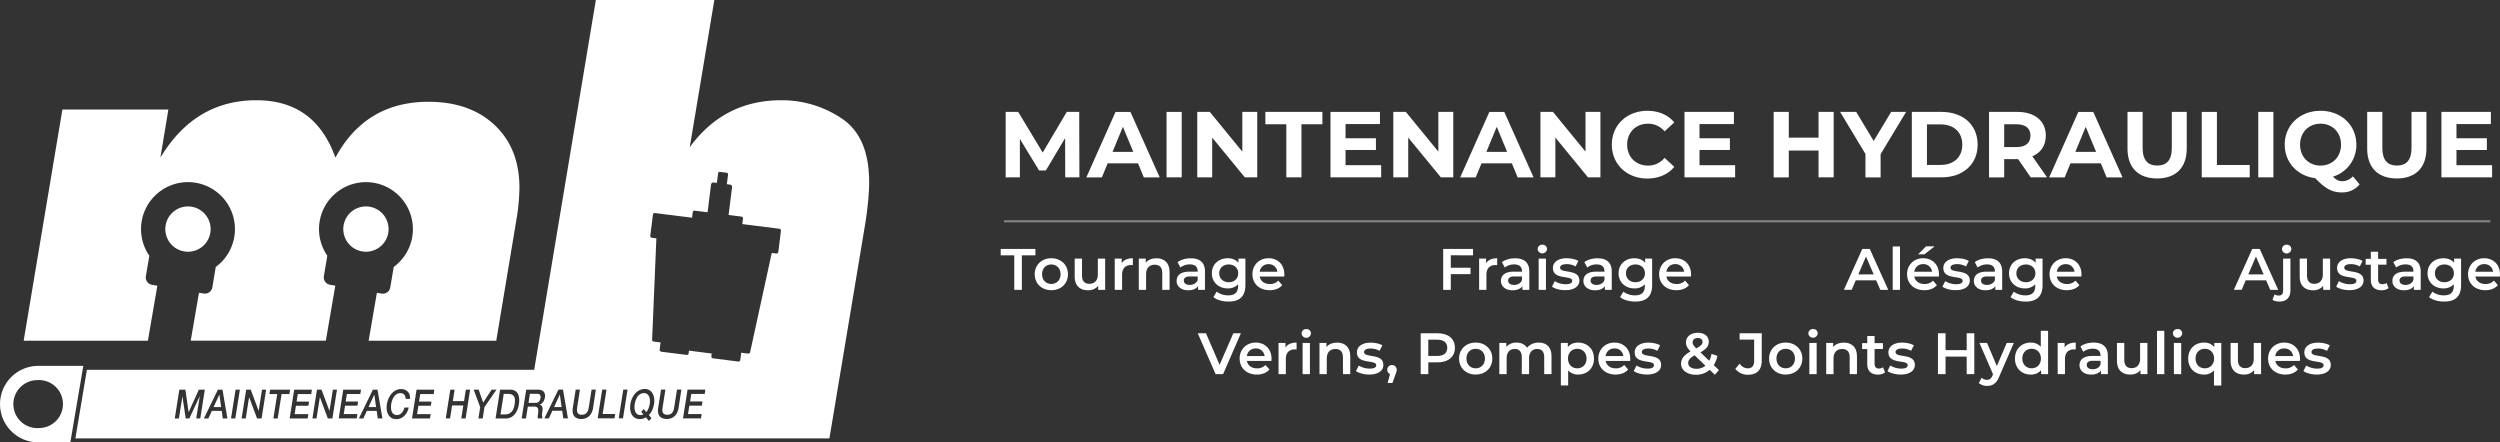 <svg xmlns="http://www.w3.org/2000/svg" viewBox="0 0 2345.85 415.06"><rect x="0" y="0" width="2345.85" height="415.06" fill="#333333" stroke="none"/><defs><style>.cls-1{fill:#fff;}.cls-2{fill:#848484;}</style></defs><g id="Layer_2" data-name="Layer 2"><g id="Layer_1-2" data-name="Layer 1"><path class="cls-1" d="M951.72,239.6H939v-6h32.57v6H958.85V272h-7.13Z"></path><path class="cls-1" d="M970.91,257.31c0-8.77,6.58-15,15.57-15s15.63,6.2,15.63,15-6.53,15-15.63,15S970.91,266.08,970.91,257.31Zm24.29,0c0-5.59-3.73-9.15-8.72-9.15s-8.66,3.56-8.66,9.15,3.73,9.16,8.66,9.16S995.2,262.9,995.2,257.31Z"></path><path class="cls-1" d="M1037,242.67V272h-6.52v-3.73a12,12,0,0,1-9.43,4.11c-7.52,0-12.62-4.11-12.62-12.94V242.67h6.86v15.79c0,5.32,2.52,7.84,6.85,7.84,4.77,0,8-3,8-8.82V242.67Z"></path><path class="cls-1" d="M1063,242.34v6.53a8.63,8.63,0,0,0-1.59-.17c-5.21,0-8.5,3.07-8.5,9.05V272H1046V242.67h6.53V247C1054.52,243.88,1058.08,242.34,1063,242.34Z"></path><path class="cls-1" d="M1097.45,255.17V272h-6.85v-15.9c0-5.21-2.58-7.73-7-7.73-4.88,0-8.17,3-8.17,8.83V272h-6.85V242.67h6.52v3.79c2.25-2.69,5.82-4.12,10.09-4.12C1092.24,242.34,1097.45,246.35,1097.45,255.17Z"></path><path class="cls-1" d="M1130.67,254.79V272h-6.47v-3.56c-1.64,2.52-4.82,3.94-9.21,3.94-6.69,0-10.91-3.67-10.91-8.77,0-4.88,3.29-8.72,12.17-8.72h7.57v-.43c0-4-2.41-6.36-7.29-6.36a14.47,14.47,0,0,0-8.88,2.9l-2.69-5c3.12-2.41,7.68-3.62,12.39-3.62C1125.79,242.34,1130.67,246.35,1130.67,254.79Zm-6.85,8v-3.4h-7.07c-4.66,0-5.92,1.76-5.92,3.9,0,2.47,2.08,4.06,5.59,4.06C1119.76,267.35,1122.67,265.81,1123.82,262.79Z"></path><path class="cls-1" d="M1168.61,242.67v24.84c0,10.64-5.53,15.46-15.79,15.46-5.48,0-10.91-1.42-14.25-4.17l3.07-5.15a17.65,17.65,0,0,0,10.8,3.51c6.47,0,9.32-3,9.32-8.88v-1.54a12.89,12.89,0,0,1-9.81,3.89c-8.39,0-14.81-5.7-14.81-14.2s6.42-14.09,14.81-14.09c4.11,0,7.73,1.32,10.14,4.23v-3.9Zm-6.74,13.76c0-4.93-3.73-8.27-8.88-8.27s-8.94,3.34-8.94,8.27,3.73,8.39,8.94,8.39S1161.87,261.42,1161.87,256.43Z"></path><path class="cls-1" d="M1205,259.5h-23c.83,4.28,4.39,7,9.49,7a10.48,10.48,0,0,0,8-3.18l3.67,4.22c-2.63,3.13-6.74,4.77-11.79,4.77-9.81,0-16.17-6.3-16.17-15s6.42-15,15.13-15,14.81,6,14.81,15.14C1205.13,258,1205.07,258.85,1205,259.5ZM1182,255h16.61a8,8,0,0,0-8.28-7.12A8.09,8.09,0,0,0,1182,255Z"></path><path class="cls-1" d="M1361.33,239.55v11.68h18.53v6h-18.53V272h-7.13V233.57h28v6Z"></path><path class="cls-1" d="M1404.86,242.34v6.53a8.72,8.72,0,0,0-1.59-.17c-5.21,0-8.5,3.07-8.5,9.05V272h-6.85V242.67h6.52V247C1396.42,243.88,1400,242.34,1404.86,242.34Z"></path><path class="cls-1" d="M1435,254.79V272h-6.47v-3.56c-1.65,2.52-4.83,3.94-9.22,3.94-6.68,0-10.91-3.67-10.91-8.77,0-4.88,3.29-8.72,12.18-8.72h7.56v-.43c0-4-2.41-6.36-7.29-6.36A14.47,14.47,0,0,0,1412,251l-2.69-5c3.13-2.41,7.68-3.62,12.39-3.62C1430.14,242.34,1435,246.35,1435,254.79Zm-6.86,8v-3.4h-7.07c-4.66,0-5.92,1.76-5.92,3.9,0,2.47,2.08,4.06,5.59,4.06C1424.1,267.35,1427,265.81,1428.16,262.79Z"></path><path class="cls-1" d="M1442.85,233.74a4.18,4.18,0,0,1,4.39-4.12,4.09,4.09,0,0,1,4.39,3.95,4.4,4.4,0,0,1-8.78.17Zm.94,8.93h6.85V272h-6.85Z"></path><path class="cls-1" d="M1456.29,269l2.63-5.2a19.66,19.66,0,0,0,10.2,2.9c4.33,0,6.14-1.2,6.14-3.23,0-5.6-18.1-.33-18.1-12,0-5.54,5-9.16,12.89-9.16,3.89,0,8.33.94,11,2.53l-2.63,5.2a16,16,0,0,0-8.39-2.19c-4.16,0-6.14,1.37-6.14,3.29,0,5.92,18.1.66,18.1,12.12,0,5.48-5,9-13.27,9C1463.8,272.33,1458.92,270.91,1456.29,269Z"></path><path class="cls-1" d="M1512.37,254.79V272h-6.47v-3.56c-1.64,2.52-4.82,3.94-9.21,3.94-6.68,0-10.91-3.67-10.91-8.77,0-4.88,3.29-8.72,12.17-8.72h7.57v-.43c0-4-2.41-6.36-7.29-6.36a14.47,14.47,0,0,0-8.88,2.9l-2.69-5c3.13-2.41,7.68-3.62,12.39-3.62C1507.49,242.34,1512.37,246.35,1512.37,254.79Zm-6.85,8v-3.4h-7.07c-4.66,0-5.92,1.76-5.92,3.9,0,2.47,2.08,4.06,5.59,4.06C1501.46,267.35,1504.37,265.81,1505.52,262.79Z"></path><path class="cls-1" d="M1550.26,242.67v24.84c0,10.64-5.54,15.46-15.79,15.46-5.48,0-10.91-1.42-14.26-4.17l3.07-5.15a17.7,17.7,0,0,0,10.81,3.51c6.46,0,9.32-3,9.32-8.88v-1.54a12.91,12.91,0,0,1-9.82,3.89c-8.39,0-14.8-5.7-14.8-14.2s6.41-14.09,14.8-14.09c4.11,0,7.73,1.32,10.14,4.23v-3.9Zm-6.74,13.76c0-4.93-3.73-8.27-8.89-8.27s-8.93,3.34-8.93,8.27,3.72,8.39,8.93,8.39S1543.52,261.42,1543.52,256.43Z"></path><path class="cls-1" d="M1586.66,259.5h-23c.82,4.28,4.39,7,9.49,7a10.5,10.5,0,0,0,8-3.18l3.67,4.22c-2.63,3.13-6.74,4.77-11.79,4.77-9.81,0-16.17-6.3-16.17-15s6.41-15,15.13-15c8.55,0,14.8,6,14.8,15.14C1586.77,258,1586.72,258.85,1586.66,259.5Zm-23-4.55h16.61a8,8,0,0,0-8.28-7.12A8.08,8.08,0,0,0,1563.64,255Z"></path><path class="cls-1" d="M1760.52,263.07h-19.19l-3.78,8.88h-7.35l17.27-38.38h7L1771.82,272h-7.46Zm-2.36-5.59-7.23-16.78-7.19,16.78Z"></path><path class="cls-1" d="M1776,231.27h6.85V272H1776Z"></path><path class="cls-1" d="M1819.29,259.5h-23c.82,4.28,4.39,7,9.49,7a10.5,10.5,0,0,0,8-3.18l3.67,4.22c-2.63,3.13-6.74,4.77-11.79,4.77-9.81,0-16.17-6.3-16.17-15s6.41-15,15.13-15c8.55,0,14.8,6,14.8,15.14C1819.4,258,1819.35,258.85,1819.29,259.5Zm-23-4.55h16.61a8,8,0,0,0-8.28-7.12A8.08,8.08,0,0,0,1796.27,255Zm9.48-16.28h-5.92l7.4-7.51h8.06Z"></path><path class="cls-1" d="M1822.64,269l2.63-5.2a19.69,19.69,0,0,0,10.2,2.9c4.33,0,6.14-1.2,6.14-3.23,0-5.6-18.1-.33-18.1-12,0-5.54,5-9.16,12.89-9.16,3.89,0,8.33.94,11,2.53l-2.64,5.2a16,16,0,0,0-8.38-2.19c-4.17,0-6.15,1.37-6.15,3.29,0,5.92,18.1.66,18.1,12.12,0,5.48-5,9-13.27,9C1830.15,272.33,1825.27,270.91,1822.64,269Z"></path><path class="cls-1" d="M1878.73,254.79V272h-6.47v-3.56c-1.65,2.52-4.83,3.94-9.22,3.94-6.68,0-10.91-3.67-10.91-8.77,0-4.88,3.29-8.72,12.18-8.72h7.56v-.43c0-4-2.41-6.36-7.29-6.36a14.47,14.47,0,0,0-8.88,2.9l-2.69-5c3.13-2.41,7.68-3.62,12.39-3.62C1873.85,242.34,1878.73,246.35,1878.73,254.79Zm-6.86,8v-3.4h-7.07c-4.66,0-5.92,1.76-5.92,3.9,0,2.47,2.08,4.06,5.59,4.06C1867.82,267.35,1870.72,265.81,1871.87,262.79Z"></path><path class="cls-1" d="M1916.61,242.67v24.84c0,10.64-5.54,15.46-15.79,15.46-5.48,0-10.91-1.42-14.25-4.17l3.07-5.15a17.65,17.65,0,0,0,10.8,3.51c6.47,0,9.32-3,9.32-8.88v-1.54a12.9,12.9,0,0,1-9.82,3.89c-8.38,0-14.8-5.7-14.8-14.2s6.42-14.09,14.8-14.09c4.12,0,7.73,1.32,10.15,4.23v-3.9Zm-6.74,13.76c0-4.93-3.73-8.27-8.89-8.27s-8.93,3.34-8.93,8.27,3.73,8.39,8.93,8.39S1909.87,261.42,1909.87,256.43Z"></path><path class="cls-1" d="M1953,259.5h-23c.82,4.28,4.39,7,9.49,7a10.5,10.5,0,0,0,8-3.18l3.67,4.22c-2.63,3.13-6.74,4.77-11.79,4.77-9.81,0-16.17-6.3-16.17-15s6.41-15,15.13-15c8.55,0,14.8,6,14.8,15.14C1953.12,258,1953.07,258.85,1953,259.5ZM1930,255h16.61a8,8,0,0,0-8.28-7.12A8.09,8.09,0,0,0,1930,255Z"></path><path class="cls-1" d="M2126.43,263.07h-19.18l-3.79,8.88h-7.35l17.28-38.38h7L2137.73,272h-7.46Zm-2.35-5.59-7.24-16.78-7.18,16.78Z"></path><path class="cls-1" d="M2132.35,281.27l2-5.1a6.75,6.75,0,0,0,4,1.15c2.52,0,4-1.53,4-4.66v-30h6.85V272.5c0,6.41-3.67,10.47-10.2,10.47C2136.41,283,2133.94,282.48,2132.35,281.27Zm8.94-47.53a4.18,4.18,0,0,1,4.39-4.12,4.08,4.08,0,0,1,4.38,3.95,4.39,4.39,0,0,1-8.77.17Z"></path><path class="cls-1" d="M2186.47,242.67V272h-6.53v-3.73a11.93,11.93,0,0,1-9.43,4.11c-7.51,0-12.61-4.11-12.61-12.94V242.67h6.86v15.79c0,5.32,2.52,7.84,6.85,7.84,4.77,0,8-3,8-8.82V242.67Z"></path><path class="cls-1" d="M2192.12,269l2.63-5.2a19.66,19.66,0,0,0,10.2,2.9c4.33,0,6.14-1.2,6.14-3.23,0-5.6-18.1-.33-18.1-12,0-5.54,5-9.16,12.89-9.16,3.89,0,8.33.94,11,2.53l-2.63,5.2a16.07,16.07,0,0,0-8.39-2.19c-4.16,0-6.14,1.37-6.14,3.29,0,5.92,18.09.66,18.09,12.12,0,5.48-5,9-13.26,9C2199.63,272.33,2194.75,270.91,2192.12,269Z"></path><path class="cls-1" d="M2241.3,270.36a10.77,10.77,0,0,1-6.58,2c-6.42,0-10.09-3.39-10.09-9.86v-14.1h-4.83v-5.48h4.83V236.2h6.85v6.69h7.84v5.48h-7.84V262.3c0,2.85,1.43,4.39,4.06,4.39a6.21,6.21,0,0,0,3.84-1.21Z"></path><path class="cls-1" d="M2271.45,254.79V272H2265v-3.56c-1.64,2.52-4.82,3.94-9.21,3.94-6.69,0-10.91-3.67-10.91-8.77,0-4.88,3.29-8.72,12.17-8.72h7.57v-.43c0-4-2.42-6.36-7.3-6.36a14.49,14.49,0,0,0-8.88,2.9l-2.68-5c3.12-2.41,7.67-3.62,12.39-3.62C2266.57,242.34,2271.45,246.35,2271.45,254.79Zm-6.85,8v-3.4h-7.08c-4.66,0-5.92,1.76-5.92,3.9,0,2.47,2.09,4.06,5.59,4.06C2260.54,267.35,2263.45,265.81,2264.6,262.79Z"></path><path class="cls-1" d="M2309.33,242.67v24.84c0,10.64-5.53,15.46-15.79,15.46-5.48,0-10.91-1.42-14.25-4.17l3.07-5.15a17.67,17.67,0,0,0,10.8,3.51c6.47,0,9.32-3,9.32-8.88v-1.54a12.89,12.89,0,0,1-9.81,3.89c-8.39,0-14.81-5.7-14.81-14.2s6.42-14.09,14.81-14.09c4.11,0,7.73,1.32,10.14,4.23v-3.9Zm-6.74,13.76c0-4.93-3.73-8.27-8.88-8.27s-8.94,3.34-8.94,8.27,3.73,8.39,8.94,8.39S2302.59,261.42,2302.59,256.43Z"></path><path class="cls-1" d="M2345.74,259.5h-23c.82,4.28,4.38,7,9.48,7a10.48,10.48,0,0,0,7.95-3.18l3.67,4.22c-2.63,3.13-6.74,4.77-11.78,4.77-9.82,0-16.18-6.3-16.18-15s6.42-15,15.14-15c8.55,0,14.8,6,14.8,15.14C2345.85,258,2345.79,258.85,2345.74,259.5Zm-23-4.55h16.61a8,8,0,0,0-8.27-7.12A8.09,8.09,0,0,0,2322.71,255Z"></path><path class="cls-1" d="M1164.39,312.71l-16.72,38.38h-7l-16.78-38.38h7.73l12.78,29.61,12.88-29.61Z"></path><path class="cls-1" d="M1193,338.65h-23c.83,4.27,4.39,7,9.49,7a10.48,10.48,0,0,0,8-3.18l3.67,4.23c-2.63,3.12-6.74,4.76-11.78,4.76-9.82,0-16.18-6.3-16.18-15s6.42-15,15.13-15c8.56,0,14.81,6,14.81,15.14C1193.12,337.17,1193.06,338,1193,338.65Zm-23-4.56h16.61a8,8,0,0,0-8.28-7.12A8.09,8.09,0,0,0,1170,334.09Z"></path><path class="cls-1" d="M1216.64,321.48V328a8.81,8.81,0,0,0-1.59-.17c-5.21,0-8.5,3.07-8.5,9.05v14.2h-6.85V321.81h6.52v4.28C1208.19,323,1211.76,321.48,1216.64,321.48Z"></path><path class="cls-1" d="M1221.35,312.88a4.18,4.18,0,0,1,4.39-4.12,4.08,4.08,0,0,1,4.38,3.95,4.39,4.39,0,0,1-8.77.17Zm.93,8.93h6.86v29.28h-6.86Z"></path><path class="cls-1" d="M1267,334.31v16.78h-6.86v-15.9c0-5.21-2.57-7.73-7-7.73-4.88,0-8.17,3-8.17,8.83v14.8h-6.85V321.81h6.52v3.79c2.25-2.69,5.81-4.12,10.09-4.12C1261.76,321.48,1267,325.49,1267,334.31Z"></path><path class="cls-1" d="M1272.34,348.19,1275,343a19.72,19.72,0,0,0,10.2,2.9c4.33,0,6.14-1.2,6.14-3.23,0-5.59-18.09-.33-18.09-12,0-5.54,5-9.16,12.88-9.16,3.89,0,8.33.94,11,2.53l-2.64,5.21a16,16,0,0,0-8.38-2.2c-4.17,0-6.14,1.37-6.14,3.29,0,5.92,18.09.66,18.09,12.12,0,5.48-5,9-13.27,9C1279.85,351.47,1275,350.05,1272.34,348.19Z"></path><path class="cls-1" d="M1310.61,346.92c0,1.21-.28,2.2-1.26,4.72l-2.8,7.73h-4.44l2.19-8.39a4.22,4.22,0,0,1-2.57-4.06,4.44,4.44,0,1,1,8.88,0Z"></path><path class="cls-1" d="M1365.21,326.36c0,8.45-6.25,13.66-16.33,13.66h-8.67v11.07h-7.12V312.71h15.79C1359,312.71,1365.21,317.87,1365.21,326.36Zm-7.18,0c0-4.82-3.23-7.62-9.48-7.62h-8.34V334h8.34C1354.8,334,1358,331.19,1358,326.36Z"></path><path class="cls-1" d="M1369.11,336.45c0-8.77,6.58-15,15.57-15s15.62,6.2,15.62,15-6.52,15-15.62,15S1369.11,345.22,1369.11,336.45Zm24.29,0c0-5.59-3.73-9.15-8.72-9.15s-8.66,3.56-8.66,9.15,3.72,9.16,8.66,9.16S1393.4,342,1393.4,336.45Z"></path><path class="cls-1" d="M1455.84,334.31v16.78H1449v-15.9c0-5.21-2.41-7.73-6.58-7.73-4.5,0-7.62,3-7.62,8.77v14.86h-6.85v-15.9c0-5.21-2.42-7.73-6.58-7.73-4.55,0-7.62,3-7.62,8.77v14.86h-6.86V321.81h6.53v3.73a12.12,12.12,0,0,1,9.59-4.06c4.28,0,7.84,1.59,9.87,4.88a13.7,13.7,0,0,1,11-4.88C1450.91,321.48,1455.84,325.49,1455.84,334.31Z"></path><path class="cls-1" d="M1495.7,336.45c0,9.1-6.3,15-14.86,15a12,12,0,0,1-9.37-3.94v14.2h-6.86V321.81h6.53v3.84a12.08,12.08,0,0,1,9.7-4.17C1489.4,321.48,1495.7,327.41,1495.7,336.45Zm-7,0c0-5.59-3.73-9.15-8.67-9.15s-8.71,3.56-8.71,9.15,3.78,9.16,8.71,9.16S1488.74,342,1488.74,336.45Z"></path><path class="cls-1" d="M1529.64,338.65h-23c.82,4.27,4.38,7,9.48,7a10.48,10.48,0,0,0,7.95-3.18l3.67,4.23c-2.63,3.12-6.74,4.76-11.78,4.76-9.82,0-16.18-6.3-16.18-15s6.42-15,15.13-15c8.56,0,14.81,6,14.81,15.14C1529.75,337.17,1529.69,338,1529.64,338.65Zm-23-4.56h16.61a8,8,0,0,0-8.28-7.12A8.09,8.09,0,0,0,1506.61,334.09Z"></path><path class="cls-1" d="M1533,348.19l2.63-5.21a19.72,19.72,0,0,0,10.2,2.9c4.33,0,6.14-1.2,6.14-3.23,0-5.59-18.09-.33-18.09-12,0-5.54,5-9.16,12.88-9.16,3.9,0,8.34.94,11,2.53l-2.63,5.21a16,16,0,0,0-8.39-2.2c-4.17,0-6.14,1.37-6.14,3.29,0,5.92,18.09.66,18.09,12.12,0,5.48-5,9-13.27,9C1540.49,351.47,1535.61,350.05,1533,348.19Z"></path><path class="cls-1" d="M1609.14,351.69l-4.83-4.66a19.38,19.38,0,0,1-12.88,4.61c-8.12,0-14-4.22-14-10.25,0-4.77,2.64-8.12,8.89-11.63-3.13-3.12-4.28-5.64-4.28-8.44,0-5.37,4.39-9.05,11.13-9.05,6.2,0,10.25,3.24,10.25,8.45,0,3.94-2.3,6.8-7.84,9.92l8.28,7.9a24.94,24.94,0,0,0,2.14-6.47l5.54,1.81a26.42,26.42,0,0,1-3.46,8.77l4.83,4.6Zm-8.89-8.55-10.14-9.7c-4.44,2.46-6,4.49-6,7.23,0,3.18,3.07,5.38,7.79,5.38A12.83,12.83,0,0,0,1600.25,343.14Zm-12-21.93c0,1.7.71,3,3.45,5.7,4.45-2.41,5.87-4,5.87-6.08s-1.59-3.68-4.44-3.68C1590.11,317.15,1588.3,318.85,1588.3,321.21Z"></path><path class="cls-1" d="M1628.32,346.1l4.06-4.88c2.08,2.85,4.61,4.39,7.62,4.39,4,0,6-2.36,6-7.07V318.69h-13.65v-6h20.77v25.44c0,9.05-4.49,13.49-12.93,13.49A14.46,14.46,0,0,1,1628.32,346.1Z"></path><path class="cls-1" d="M1660,336.45c0-8.77,6.58-15,15.57-15s15.63,6.2,15.63,15-6.53,15-15.63,15S1660,345.22,1660,336.45Zm24.29,0c0-5.59-3.73-9.15-8.72-9.15s-8.66,3.56-8.66,9.15,3.73,9.16,8.66,9.16S1684.3,342,1684.3,336.45Z"></path><path class="cls-1" d="M1696.85,312.88a4.18,4.18,0,0,1,4.39-4.12,4.09,4.09,0,0,1,4.39,3.95,4.4,4.4,0,0,1-8.78.17Zm.94,8.93h6.85v29.28h-6.85Z"></path><path class="cls-1" d="M1742.47,334.31v16.78h-6.85v-15.9c0-5.21-2.58-7.73-7-7.73-4.88,0-8.16,3-8.16,8.83v14.8h-6.86V321.81h6.53v3.79c2.24-2.69,5.81-4.12,10.08-4.12C1737.26,321.48,1742.47,325.49,1742.47,334.31Z"></path><path class="cls-1" d="M1768.79,349.5a10.77,10.77,0,0,1-6.58,2c-6.42,0-10.09-3.39-10.09-9.86V327.52h-4.83V322h4.83v-6.69H1759V322h7.84v5.49H1759v13.92c0,2.85,1.43,4.39,4.06,4.39a6.17,6.17,0,0,0,3.84-1.21Z"></path><path class="cls-1" d="M1771.09,348.19l2.63-5.21a19.69,19.69,0,0,0,10.2,2.9c4.33,0,6.14-1.2,6.14-3.23,0-5.59-18.09-.33-18.09-12,0-5.54,5-9.16,12.88-9.16,3.89,0,8.33.94,11,2.53l-2.64,5.21a16,16,0,0,0-8.38-2.2c-4.17,0-6.15,1.37-6.15,3.29,0,5.92,18.1.66,18.1,12.12,0,5.48-5,9-13.27,9C1778.6,351.47,1773.72,350.05,1771.09,348.19Z"></path><path class="cls-1" d="M1852.56,312.71v38.38h-7.13V334.64h-19.84v16.45h-7.13V312.71h7.13v15.85h19.84V312.71Z"></path><path class="cls-1" d="M1889.62,321.81l-13.7,31.64c-2.69,6.63-6.42,8.66-11.3,8.66a12.14,12.14,0,0,1-7.84-2.69l2.74-5a7.44,7.44,0,0,0,5,2c2.41,0,3.84-1.15,5.15-4.06l.49-1.15-12.77-29.39h7.13l9.21,21.66,9.26-21.66Z"></path><path class="cls-1" d="M1921.81,310.41v40.68h-6.58v-3.78a12.11,12.11,0,0,1-9.71,4.16c-8.5,0-14.8-5.92-14.8-15s6.3-15,14.8-15a12,12,0,0,1,9.43,3.95v-15Zm-6.75,26c0-5.59-3.78-9.15-8.71-9.15s-8.72,3.56-8.72,9.15,3.78,9.16,8.72,9.16S1915.06,342,1915.06,336.45Z"></path><path class="cls-1" d="M1947.74,321.48V328a8.81,8.81,0,0,0-1.59-.17c-5.21,0-8.5,3.07-8.5,9.05v14.2h-6.85V321.81h6.52v4.28C1939.29,323,1942.86,321.48,1947.74,321.48Z"></path><path class="cls-1" d="M1977.89,333.93v17.16h-6.47v-3.56c-1.64,2.52-4.82,3.94-9.21,3.94-6.69,0-10.91-3.67-10.91-8.77,0-4.88,3.29-8.71,12.17-8.71H1971v-.44c0-4-2.41-6.36-7.29-6.36a14.47,14.47,0,0,0-8.88,2.9l-2.69-5c3.12-2.41,7.67-3.62,12.39-3.62C1973,321.48,1977.89,325.49,1977.89,333.93Zm-6.85,8v-3.4H1964c-4.66,0-5.92,1.75-5.92,3.89,0,2.47,2.08,4.06,5.59,4.06C1967,346.49,1969.89,345,1971,341.94Z"></path><path class="cls-1" d="M2015,321.81v29.28h-6.52v-3.73a12,12,0,0,1-9.43,4.11c-7.52,0-12.62-4.11-12.62-12.93V321.81h6.86V337.6c0,5.32,2.52,7.84,6.85,7.84,4.77,0,8-3,8-8.82V321.81Z"></path><path class="cls-1" d="M2024,310.41h6.85v40.68H2024Z"></path><path class="cls-1" d="M2038.91,312.88a4.18,4.18,0,0,1,4.39-4.12,4.09,4.09,0,0,1,4.39,3.95,4.4,4.4,0,0,1-8.78.17Zm.93,8.93h6.86v29.28h-6.86Z"></path><path class="cls-1" d="M2084.31,321.81v39.92h-6.85v-14.2a12.06,12.06,0,0,1-9.38,3.94c-8.55,0-14.8-5.92-14.8-15s6.25-15,14.8-15a12.08,12.08,0,0,1,9.7,4.17v-3.84Zm-6.74,14.64c0-5.59-3.73-9.15-8.72-9.15s-8.66,3.56-8.66,9.15,3.72,9.16,8.66,9.16S2077.57,342,2077.57,336.45Z"></path><path class="cls-1" d="M2121.65,321.81v29.28h-6.53v-3.73a12,12,0,0,1-9.43,4.11c-7.51,0-12.61-4.11-12.61-12.93V321.81h6.85V337.6c0,5.32,2.53,7.84,6.86,7.84,4.77,0,8-3,8-8.82V321.81Z"></path><path class="cls-1" d="M2158.05,338.65h-23c.82,4.27,4.38,7,9.48,7a10.48,10.48,0,0,0,8-3.18l3.68,4.23c-2.64,3.12-6.75,4.76-11.79,4.76-9.82,0-16.18-6.3-16.18-15s6.42-15,15.14-15c8.55,0,14.8,6,14.8,15.14C2158.16,337.17,2158.11,338,2158.05,338.65Zm-23-4.56h16.62a8,8,0,0,0-8.28-7.12A8.1,8.1,0,0,0,2135,334.09Z"></path><path class="cls-1" d="M2161.39,348.19,2164,343a19.65,19.65,0,0,0,10.19,2.9c4.33,0,6.14-1.2,6.14-3.23,0-5.59-18.09-.33-18.09-12,0-5.54,5-9.16,12.89-9.16,3.89,0,8.33.94,11,2.53l-2.63,5.21a16,16,0,0,0-8.39-2.2c-4.17,0-6.14,1.37-6.14,3.29,0,5.92,18.09.66,18.09,12.12,0,5.48-5,9-13.27,9C2168.9,351.47,2164,350.05,2161.39,348.19Z"></path><path class="cls-1" d="M999.54,166.43l-.09-36.84-18.07,30.35H975l-18-29.56v36.05H943.66V105h11.76l23,38.16L1001,105h11.67l.17,61.4Z"></path><path class="cls-1" d="M1067.87,153.28h-28.51l-5.43,13.15h-14.57l27.37-61.4h14l27.46,61.4h-14.92Zm-4.47-10.79L1053.66,119l-9.73,23.51Z"></path><path class="cls-1" d="M1094.63,105h14.21v61.4h-14.21Z"></path><path class="cls-1" d="M1179.72,105v61.4h-11.67l-30.61-37.28v37.28h-14V105h11.76l30.52,37.28V105Z"></path><path class="cls-1" d="M1207,116.61h-19.65V105h53.51v11.58h-19.65v49.82H1207Z"></path><path class="cls-1" d="M1296,155v11.4h-47.55V105h46.41v11.4h-32.28v13.34h28.51v11h-28.51V155Z"></path><path class="cls-1" d="M1363.67,105v61.4H1352l-30.61-37.28v37.28h-14V105h11.76l30.52,37.28V105Z"></path><path class="cls-1" d="M1418.67,153.28h-28.51l-5.44,13.15h-14.56l27.37-61.4h14l27.45,61.4h-14.91Zm-4.47-10.79L1404.46,119l-9.74,23.51Z"></path><path class="cls-1" d="M1501.74,105v61.4h-11.66l-30.62-37.28v37.28h-14V105h11.75l30.53,37.28V105Z"></path><path class="cls-1" d="M1512.45,135.73c0-18.51,14.21-31.75,33.33-31.75,10.62,0,19.48,3.86,25.26,10.87l-9.12,8.42a19.77,19.77,0,0,0-15.44-7.19c-11.49,0-19.65,8.07-19.65,19.65s8.16,19.65,19.65,19.65a19.58,19.58,0,0,0,15.44-7.28l9.12,8.42c-5.78,7.11-14.64,11-25.35,11C1526.66,167.49,1512.45,154.24,1512.45,135.73Z"></path><path class="cls-1" d="M1628.15,155v11.4h-47.54V105H1627v11.4h-32.28v13.34h28.51v11h-28.51V155Z"></path><path class="cls-1" d="M1720.61,105v61.4H1706.4V141.26h-27.9v25.17h-14.21V105h14.21v24.21h27.9V105Z"></path><path class="cls-1" d="M1764.65,144.68v21.75h-14.22V144.5L1726.66,105h15.09l16.4,27.28L1774.56,105h14Z"></path><path class="cls-1" d="M1793.94,105h27.9c20.09,0,33.86,12.1,33.86,30.7s-13.77,30.7-33.86,30.7h-27.9Zm27.2,49.74c12.19,0,20.17-7.28,20.17-19s-8-19-20.17-19h-13v38.07Z"></path><path class="cls-1" d="M1905.53,166.43l-11.85-17.1h-13.07v17.1H1866.4V105H1893c16.41,0,26.67,8.51,26.67,22.28,0,9.21-4.65,16-12.63,19.39l13.77,19.73Zm-13.34-49.82h-11.58V138h11.58c8.69,0,13.07-4,13.07-10.7S1900.88,116.61,1892.19,116.61Z"></path><path class="cls-1" d="M1971.32,153.28h-28.51l-5.44,13.15h-14.56l27.37-61.4h14l27.46,61.4h-14.92Zm-4.48-10.79L1957.11,119l-9.74,23.51Z"></path><path class="cls-1" d="M1996.32,139.42V105h14.21v33.86c0,11.67,5.09,16.49,13.68,16.49s13.69-4.82,13.69-16.49V105h14v34.39c0,18.07-10.35,28.07-27.81,28.07S1996.32,157.49,1996.32,139.42Z"></path><path class="cls-1" d="M2066,105h14.21v49.82H2111v11.58h-45Z"></path><path class="cls-1" d="M2119,105h14.21v61.4H2119Z"></path><path class="cls-1" d="M2214.13,173a20.8,20.8,0,0,1-16.58,7.55c-9.12,0-15.53-3.34-25-13.34-16.84-2.1-28.69-14.82-28.69-31.49,0-18.25,14.21-31.75,33.6-31.75s33.6,13.42,33.6,31.75a30.9,30.9,0,0,1-21.93,30c3,3.16,5.61,4.3,8.68,4.3a13.33,13.33,0,0,0,10-4.56Zm-36.67-17.63c11,0,19.21-8,19.21-19.65s-8.24-19.65-19.21-19.65-19.21,8-19.21,19.65S2166.5,155.38,2177.46,155.38Z"></path><path class="cls-1" d="M2221.23,139.42V105h14.22v33.86c0,11.67,5.08,16.49,13.68,16.49s13.68-4.82,13.68-16.49V105h14v34.39c0,18.07-10.35,28.07-27.81,28.07S2221.23,157.49,2221.23,139.42Z"></path><path class="cls-1" d="M2338.43,155v11.4h-47.54V105h46.4v11.4H2305v13.34h28.51v11H2305V155Z"></path><rect class="cls-2" x="942.04" y="206.62" width="1394.77" height="2.01"></rect><g id="Layer_2-2" data-name="Layer 2"><g id="Layer_1-2-2" data-name="Layer 1-2"><path class="cls-1" d="M35.9,343.32a35.87,35.87,0,1,0,0,71.74H66l12.18-71.74Zm0,58.38a22.51,22.51,0,0,1-1.68-45c.55,0,1.12-.06,1.68-.06a22.51,22.51,0,1,1,0,45Z"></path><polygon class="cls-1" points="351.17 370.33 345.84 381.94 352.89 381.94 351.26 370.33 351.17 370.33"></polygon><polygon class="cls-1" points="525.26 370.33 519.91 381.94 526.98 381.94 525.35 370.33 525.26 370.33"></polygon><path class="cls-1" d="M507.17,371.56a2.36,2.36,0,0,0-.68-1.27,2.53,2.53,0,0,0-1.21-.61,7.26,7.26,0,0,0-1.47-.15h-6.59L495.89,378h6.65a4.44,4.44,0,0,0,3.11-1.12,6.45,6.45,0,0,0,1.52-5.28Z"></path><path class="cls-1" d="M480.44,370.33a8,8,0,0,0-3.76-.74h-4l-3.07,19.28h4a9.64,9.64,0,0,0,4-.74,7.23,7.23,0,0,0,2.67-2A9.49,9.49,0,0,0,482,383a23.48,23.48,0,0,0,.91-3.81,20.91,20.91,0,0,0,.29-3.79,7,7,0,0,0-.68-3.06A4.63,4.63,0,0,0,480.44,370.33Z"></path><path class="cls-1" d="M609.09,372.09a5.42,5.42,0,0,0-1.82-2.33,5.11,5.11,0,0,0-3.06-.87,6.33,6.33,0,0,0-3.37.87,8.27,8.27,0,0,0-2.56,2.33,13.57,13.57,0,0,0-1.68,3.31,19.58,19.58,0,0,0-1,3.77,17.72,17.72,0,0,0-.19,3.78,9.87,9.87,0,0,0,.72,3.31,5.42,5.42,0,0,0,1.82,2.33,5.18,5.18,0,0,0,3.06.87,6.54,6.54,0,0,0,1.33-.16,5.53,5.53,0,0,0,1.36-.49l-2-2.38,2.35-2.61,2.36,2.88a12,12,0,0,0,2.12-3.53,19.2,19.2,0,0,0,1.13-4,18.31,18.31,0,0,0,.2-3.77A10.52,10.52,0,0,0,609.09,372.09Z"></path><path class="cls-1" d="M789.82,111.16a100.41,100.41,0,0,0-56.7-17.1q-53.79,0-85.9,44.08L670.29,0H559.1L501.24,347H81.53L70.74,411.38H778.27l33.52-200.89q3.76-23.75,3.76-39.69Q815.55,128.26,789.82,111.16ZM184.14,392.66l3.3-20.82h-.07l-9.71,20.82h-3.38l-3.12-20.82h0l-3.3,20.82H164l4.27-27h5.7l3,21.14H177l9.57-21.14h5.62l-4.26,27Zm24.91,0-1-7.13h-9.24l-3.3,7.13H191.3l13.15-27h4.31l4.64,27Zm11.73,0h-4l4.26-27h4.06Zm24.7,0H241.2l-7.39-19.84h-.1l-3.14,19.84h-3.86l4.28-27h4.29l7.42,19.89h0l3.15-19.89h3.86Zm18.72-22.9-3.63,22.9h-4.05l3.63-22.9h-7.32l.65-4.09H272.2l-.64,4.09Zm27.83,0H279.42l-1.12,7.07H290l-.61,3.86H277.7l-1.26,7.88h12.87l-.64,4.07H271.78l4.28-27h16.62Zm19.87,22.9h-4.29l-7.38-19.84h-.09L297,392.66h-3.85l4.28-27h4.28l7.41,19.89h.06l3.16-19.89h3.85Zm23.56-12H323.77l-1.24,7.88h12.82l-.65,4.07H317.82l4.28-27h16.66l-.66,4.08H325.5l-1.13,7.07H336Zm19,12-1-7.13h-9.24l-3.3,7.13h-4.17l13.15-27h4.31l4.63,27Zm30.26-18.4h-4.06a8.81,8.81,0,0,0-.37-2.16,4.78,4.78,0,0,0-.89-1.7,4.34,4.34,0,0,0-1.49-1.13,5.5,5.5,0,0,0-2.15-.39,6.53,6.53,0,0,0-3.38.87,8.5,8.5,0,0,0-2.56,2.33,13.59,13.59,0,0,0-1.72,3.32,18.09,18.09,0,0,0-1,3.77,17.72,17.72,0,0,0-.19,3.78,9.92,9.92,0,0,0,.72,3.31,5.48,5.48,0,0,0,1.82,2.33,5.17,5.17,0,0,0,3.05.87,5.53,5.53,0,0,0,2.49-.56,7,7,0,0,0,2-1.5,9.3,9.3,0,0,0,1.51-2.26,14.13,14.13,0,0,0,1-2.75h4a16.93,16.93,0,0,1-1.59,4.42,14.25,14.25,0,0,1-2.61,3.46,11.48,11.48,0,0,1-3.38,2.25,10.28,10.28,0,0,1-4,.79,8.67,8.67,0,0,1-4.51-1.13,8.25,8.25,0,0,1-3-3,12.37,12.37,0,0,1-1.48-4.5,18.64,18.64,0,0,1,.12-5.48,20.67,20.67,0,0,1,1.62-5.44,17.46,17.46,0,0,1,2.89-4.5,13.42,13.42,0,0,1,3.93-3.05,10.52,10.52,0,0,1,4.83-1.13,9.77,9.77,0,0,1,3.55.63,7.39,7.39,0,0,1,4.45,4.66,10.24,10.24,0,0,1,.38,3.93Zm22.23-4.5H394.34l-1.13,7.07h11.67l-.61,3.86H392.6l-1.27,7.88h12.79l-.64,4.07H386.6l4.27-27h16.65Zm29.94,22.9h-4.05l1.9-12.2H424.21l-1.93,12.17h-4l4.26-27h4.06l-1.7,10.74h10.53l1.7-10.74h4Zm16.06,0H448.9l1.69-10.58-6.09-16.41h4.65l4.21,12.1,7.94-12.1h4.51l-11.26,16.41Zm34-13.5a24.43,24.43,0,0,1-1.43,5.25A16.21,16.21,0,0,1,483,388.7a11.1,11.1,0,0,1-3.64,2.89,10.37,10.37,0,0,1-4.77,1.06H465l4.27-27h9.59a8.6,8.6,0,0,1,4.44,1.06,7.08,7.08,0,0,1,2.71,2.9,11.24,11.24,0,0,1,1.13,4.29,21.73,21.73,0,0,1-.23,5.28Zm20.54,1a2.81,2.81,0,0,1,1,1,4.44,4.44,0,0,1,.58,1.72,8.13,8.13,0,0,1-.08,2.65,28.41,28.41,0,0,0-.37,4.32,5.53,5.53,0,0,0,.52,2.78h-4.35a4.62,4.62,0,0,1-.23-1.92c.07-.71.14-1.39.25-2a24.58,24.58,0,0,0,.31-3.2,5.6,5.6,0,0,0-.36-2.25,2.54,2.54,0,0,0-1.2-1.3,4.87,4.87,0,0,0-2.26-.42h-6l-1.76,11.11h-4.05l4.28-27h11c2.55,0,4.37.66,5.44,1.94a6.5,6.5,0,0,1,1.05,5.37,10,10,0,0,1-1,3.19,9.16,9.16,0,0,1-1.46,2,5.46,5.46,0,0,1-1.45,1.13c-.46.23-.79.37-1,.45v.08a3,3,0,0,1,1.06.42Zm21.06,12.39-1-7.14h-9.23L515,392.6h-4.18l13.15-27h4.32l4.62,27Zm27.94-9.72a15,15,0,0,1-1.4,4.5,11.06,11.06,0,0,1-2.44,3.24,9.65,9.65,0,0,1-3.3,1.94,11.84,11.84,0,0,1-4,.64,10.16,10.16,0,0,1-3.78-.64,6.26,6.26,0,0,1-2.69-1.94,7.33,7.33,0,0,1-1.42-3.24,13.59,13.59,0,0,1,0-4.5l2.75-17.28h4l-2.49,15.76c-.14.91-.24,1.84-.32,2.77a6.26,6.26,0,0,0,.26,2.51,3.65,3.65,0,0,0,1.32,1.84,5,5,0,0,0,3,.72,6.27,6.27,0,0,0,3.18-.72,5.89,5.89,0,0,0,1.91-1.84,7.9,7.9,0,0,0,1-2.51c.22-.93.41-1.86.55-2.77l2.5-15.76h4Zm20.08,9.72H560.81l4.28-27h4L565.5,388.5h11.77Zm8,0h-4l4.27-27h4Zm29.15-13.51a20.78,20.78,0,0,1-.64,2.81,21,21,0,0,1-1,2.78,17.49,17.49,0,0,1-1.41,2.59,11.25,11.25,0,0,1-1.84,2.17l2.5,3-2.41,2.63-2.82-3.38a11.33,11.33,0,0,1-2.88,1.25,11.67,11.67,0,0,1-2.82.37,8.66,8.66,0,0,1-4.5-1.13,8.23,8.23,0,0,1-3-3,11.89,11.89,0,0,1-1.48-4.5,19,19,0,0,1,.1-5.48,20.69,20.69,0,0,1,1.63-5.44,17.67,17.67,0,0,1,2.9-4.5,13.39,13.39,0,0,1,4-3.08,10.52,10.52,0,0,1,4.83-1.13,8.2,8.2,0,0,1,7.46,4.2,12.37,12.37,0,0,1,1.48,4.5,18.65,18.65,0,0,1-.08,5.43Zm23,3.78a15,15,0,0,1-1.4,4.5,11,11,0,0,1-2.43,3.23,9.41,9.41,0,0,1-3.31,1.95,12,12,0,0,1-4,.64,10.21,10.21,0,0,1-3.79-.64A6.09,6.09,0,0,1,619,390.6a7.52,7.52,0,0,1-1.42-3.23,13.08,13.08,0,0,1,0-4.5l2.73-17.28h4.06l-2.49,15.76c-.15.91-.26,1.84-.33,2.77a6.44,6.44,0,0,0,.25,2.51,3.61,3.61,0,0,0,1.33,1.84,5.07,5.07,0,0,0,3,.72,6.34,6.34,0,0,0,3.17-.72,5.92,5.92,0,0,0,1.92-1.84,8.39,8.39,0,0,0,1-2.51c.23-.93.41-1.86.55-2.77l2.49-15.76h4.09Zm24.54-13.19h-12.6l-1.13,7.07h11.66l-.61,3.94H646.84l-1.26,7.88h12.83l-.64,4.07H640.89l4.27-27h16.65ZM732.8,216.51l-2.47,19.87a1.72,1.72,0,0,1-1.94,1.48l-.09,0-4.14-.51-20.26,93a1.74,1.74,0,0,1-2,1.42l-6.37-.8-.87,6.85a1.72,1.72,0,0,1-2,1.41l-23.64-3a1.73,1.73,0,0,1-1.52-1.89l.32-2.6L646.51,329l-.32,2.6a1.76,1.76,0,0,1-2,1.42l-23.63-3a1.74,1.74,0,0,1-1.59-1.87h0l.87-6.85-6.34-.78a1.74,1.74,0,0,1-1.59-1.87h0l4-95-4.16-.53a1.72,1.72,0,0,1-1.57-1.86h0l2.5-19.91a1.73,1.73,0,0,1,2-1.42l34.7,4.37.65-5.19a1.73,1.73,0,0,1,2-1.42l11.91,1.5,3.27-26.13a2.19,2.19,0,0,1,2.52-1.79h0l2.94.37,1.13-9.07a1.55,1.55,0,0,1,1.79-1.27l6.19.77a1.55,1.55,0,0,1,1.41,1.68L682,172.87l2.94.36a2.19,2.19,0,0,1,2,2.36h0l-3.28,26.13,11.94,1.5a1.73,1.73,0,0,1,1.58,1.87h0l-.65,5.18,34.69,4.37A1.72,1.72,0,0,1,732.8,216.51Z"></path><polygon class="cls-1" points="205.79 370.33 200.45 381.94 207.52 381.94 205.89 370.33 205.79 370.33"></polygon><path class="cls-1" d="M197.34,218.51A21.25,21.25,0,1,1,179.91,194h0a21.24,21.24,0,0,1,17.43,24.45Z"></path><path class="cls-1" d="M464.14,117.36q-23.29-21.85-62.06-21.85-59,0-87.37,52.39-19.12-53.84-74.15-53.84-57.65,0-90.05,53.84L158,102.75H58.55l-36.35,217H138.76l8.89-51.65-5-.83a7.06,7.06,0,0,1-5.78-8.14L140.14,240a44.06,44.06,0,1,1,62.31,10.49l-3.19,19.14a7.07,7.07,0,0,1-8.13,5.79l-4.41-.74-7.76,45H305.74l8.89-51.64-4.95-.83a7.07,7.07,0,0,1-5.78-8.14L307.14,240a44.05,44.05,0,1,1,62.3,10.49l-3.23,19.19a7.07,7.07,0,0,1-8.13,5.79l-4.42-.74-7.76,45H465.65L484.78,204.9a191,191,0,0,0,2.64-28.64Q487.42,139.23,464.14,117.36Z"></path><path class="cls-1" d="M364.33,218.51A21.25,21.25,0,1,1,346.9,194h0a21.25,21.25,0,0,1,17.43,24.45Z"></path></g></g></g></g></svg>